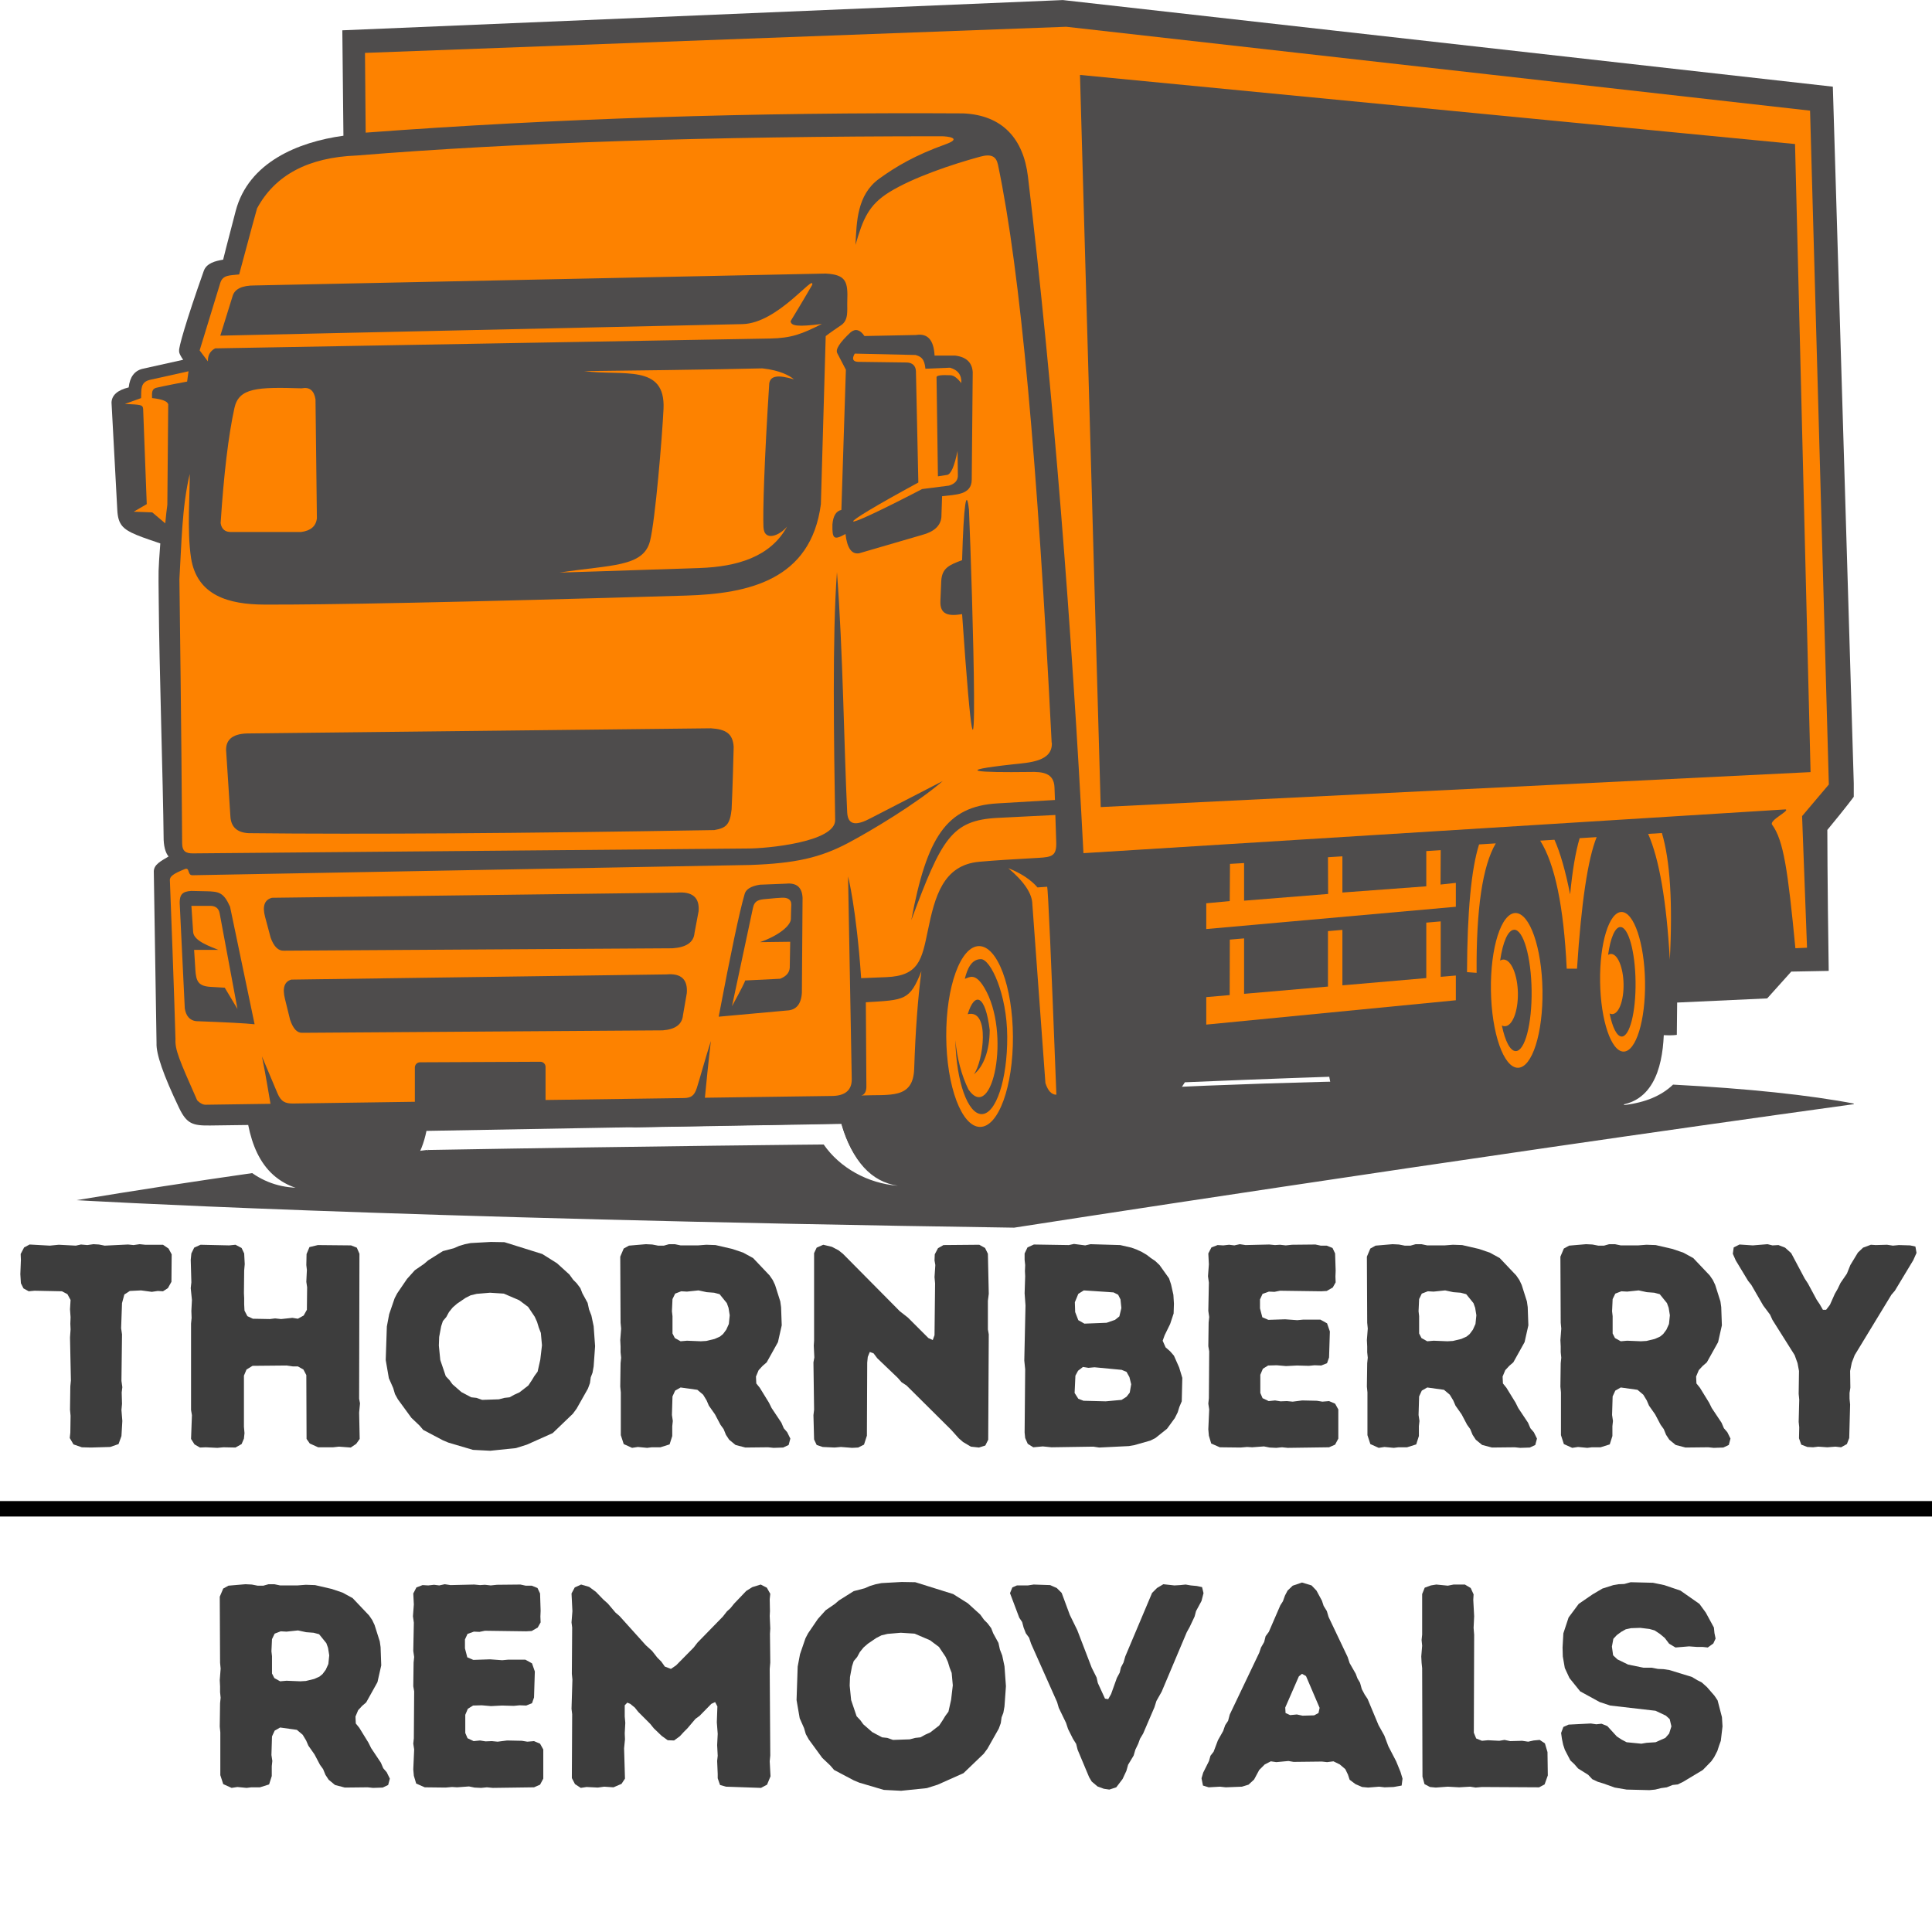 <svg xmlns="http://www.w3.org/2000/svg" xmlns:xlink="http://www.w3.org/1999/xlink" width="500" zoomAndPan="magnify" viewBox="0 0 375 375" height="500" preserveAspectRatio="xMidYMid meet" version="1.0"><defs><g/><clipPath id="117a12dc06"><path d="M 194.148 115 L 286.398 115 L 286.398 148 L 194.148 148 Z M 194.148 115 " clip-rule="nonzero"/></clipPath><clipPath id="ee56a39ab7"><path d="M 14.816 209 L 359.816 209 L 359.816 238.5 L 14.816 238.5 Z M 14.816 209 " clip-rule="nonzero"/></clipPath><clipPath id="749113d1dc"><path d="M 21 0 L 359.816 0 L 359.816 232 L 21 232 Z M 21 0 " clip-rule="nonzero"/></clipPath></defs><rect x="-37.5" width="450" fill="#ffffff" y="-37.5" height="450" fill-opacity="1"/><rect x="-37.5" width="450" fill="#ffffff" y="-37.5" height="450" fill-opacity="1"/><g fill="#3d3d3d" fill-opacity="1"><g transform="translate(2.995, 280.856)"><g><path d="M 14.625 0.109 L 12.891 0.062 L 11.266 -0.5 L 10.547 -1.734 L 10.656 -2.797 L 10.703 -6.062 L 10.594 -7.234 L 10.656 -11.766 L 10.766 -12.891 L 10.594 -21.25 L 10.703 -22.812 L 10.656 -23.938 L 10.703 -25.172 L 10.594 -26.734 L 10.703 -28.531 L 10.094 -29.656 L 9.031 -30.219 L 3.703 -30.328 L 2.578 -30.219 L 1.562 -30.781 L 1.062 -31.781 L 0.953 -33.531 L 1.062 -36.328 L 1.016 -37.453 L 1.688 -38.734 L 2.75 -39.297 L 6.672 -39.078 L 8.406 -39.25 L 11.719 -39.078 L 12.719 -39.297 L 13.953 -39.188 L 15.141 -39.359 L 16.203 -39.297 L 17.328 -39.078 L 21.859 -39.297 L 22.922 -39.188 L 24.109 -39.359 L 25.172 -39.25 L 28.641 -39.25 L 29.719 -38.516 L 30.328 -37.391 L 30.281 -32.062 L 29.594 -30.828 L 28.641 -30.219 L 27.641 -30.281 L 26.469 -30.109 L 24.391 -30.391 L 22.203 -30.281 L 21.141 -29.594 L 20.688 -27.922 L 20.516 -23.047 L 20.688 -21.859 L 20.578 -12.844 L 20.75 -11.609 L 20.625 -10.594 L 20.688 -8.359 L 20.578 -7.172 L 20.75 -5.047 L 20.578 -2.125 L 20.016 -0.562 L 18.391 0 Z M 14.625 0.109 "/></g></g></g><g fill="#3d3d3d" fill-opacity="1"><g transform="translate(32.988, 280.856)"><g><path d="M 4.094 -1.562 L 4.266 -6.172 L 4.094 -7.172 L 4.094 -23.938 L 4.203 -25.062 L 4.156 -26.406 L 4.266 -28.531 L 4.031 -30.828 L 4.156 -31.953 L 4.031 -36.328 L 4.156 -37.562 L 4.703 -38.688 L 5.938 -39.25 L 11.5 -39.125 L 12.719 -39.25 L 13.906 -38.625 L 14.406 -37.562 L 14.516 -35.484 L 14.406 -34.25 L 14.359 -29.875 L 14.406 -28.875 L 14.406 -27.688 L 14.469 -26.469 L 15.031 -25.391 L 16.094 -24.891 L 19.391 -24.828 L 20.406 -24.953 L 21.578 -24.828 L 23.766 -25.062 L 24.828 -24.891 L 25.953 -25.516 L 26.578 -26.625 L 26.625 -31 L 26.469 -32.062 L 26.578 -34.359 L 26.469 -35.312 L 26.516 -37.453 L 27.078 -38.797 L 28.703 -39.188 L 35.156 -39.125 L 36.266 -38.688 L 36.781 -37.5 L 36.719 -9.359 L 36.891 -8.469 L 36.719 -6.672 L 36.828 -1.562 L 36.156 -0.609 L 35.094 0.109 L 32.797 -0.062 L 31.672 0.062 L 28.766 0.062 L 27.141 -0.672 L 26.516 -1.562 L 26.469 -13.953 L 25.906 -15.031 L 24.828 -15.641 L 23.828 -15.641 L 22.656 -15.812 L 16.031 -15.75 L 14.859 -15.031 L 14.359 -13.844 L 14.359 -3.922 L 14.469 -2.688 L 14.359 -1.625 L 13.906 -0.562 L 12.719 0.109 L 10.375 0.062 L 9.188 0.172 L 6.953 0.062 L 5.828 0.109 L 4.766 -0.5 Z M 4.094 -1.562 "/></g></g></g><g fill="#3d3d3d" fill-opacity="1"><g transform="translate(72.68, 280.856)"><g><path d="M 22.484 0.734 L 19.125 0.562 L 14.359 -0.844 L 13.281 -1.297 L 9.469 -3.312 L 8.75 -4.156 L 7.172 -5.656 L 4.547 -9.25 L 3.984 -10.266 L 3.641 -11.438 L 2.797 -13.344 L 2.188 -16.875 L 2.406 -23.375 L 2.859 -25.781 L 3.922 -28.875 L 4.422 -29.828 L 6.328 -32.625 L 7.844 -34.312 L 9.641 -35.547 L 10.422 -36.219 L 13.281 -38.016 L 15.422 -38.578 L 16.422 -39.016 L 17.547 -39.359 L 18.672 -39.578 L 22.594 -39.797 L 25.234 -39.75 L 32.578 -37.453 L 35.438 -35.656 L 37.844 -33.469 L 38.578 -32.453 L 39.25 -31.781 L 39.969 -30.828 L 40.359 -29.828 L 41.375 -27.969 L 41.656 -26.688 L 42.109 -25.516 L 42.547 -23.438 L 42.828 -19.562 L 42.547 -15.641 L 42.328 -14.406 L 41.984 -13.516 L 41.828 -12.391 L 41.438 -11.328 L 39.25 -7.453 L 38.516 -6.453 L 34.594 -2.688 L 29.594 -0.453 L 27.469 0.219 Z M 20.906 -9.141 L 24.156 -9.25 L 25.234 -9.531 L 26.234 -9.641 L 27.141 -10.141 L 28.141 -10.594 L 29.875 -11.938 L 30.547 -12.953 L 31.062 -13.797 L 31.672 -14.625 L 32.188 -16.938 L 32.516 -19.734 L 32.297 -22.141 L 31.906 -23.156 L 31.562 -24.281 L 31.109 -25.281 L 29.828 -27.188 L 28.094 -28.484 L 25.109 -29.766 L 22.422 -29.938 L 19.844 -29.719 L 18.672 -29.438 L 17.656 -28.922 L 16.031 -27.812 L 15.188 -27.078 L 14.469 -26.188 L 13.953 -25.234 L 13.281 -24.438 L 12.953 -23.438 L 12.562 -21.359 L 12.5 -19.672 L 12.781 -16.875 L 13.844 -13.734 L 14.578 -12.953 L 15.141 -12.172 L 16.875 -10.656 L 18.781 -9.641 L 19.797 -9.531 Z M 20.906 -9.141 "/></g></g></g><g fill="#3d3d3d" fill-opacity="1"><g transform="translate(116.296, 280.856)"><g><path d="M 4.203 -2.297 L 4.203 -10.594 L 4.094 -11.719 L 4.156 -16.266 L 4.266 -17.328 L 4.156 -18.391 L 4.156 -19.516 L 4.094 -20.75 L 4.266 -22.984 L 4.156 -24.109 L 4.094 -36.938 L 4.766 -38.516 L 5.781 -39.078 L 9.078 -39.359 L 10.312 -39.297 L 11.438 -39.078 L 12.562 -39.078 L 13.562 -39.359 L 14.688 -39.359 L 15.812 -39.125 L 19.172 -39.125 L 20.797 -39.25 L 22.594 -39.188 L 25.781 -38.453 L 27.922 -37.734 L 29.875 -36.672 L 33.078 -33.297 L 33.688 -32.406 L 34.141 -31.453 L 35.156 -28.25 L 35.312 -27.141 L 35.438 -23.609 L 34.703 -20.344 L 32.516 -16.422 L 31.734 -15.75 L 30.953 -14.906 L 30.438 -13.672 L 30.5 -12.328 L 31.172 -11.5 L 32.969 -8.578 L 33.469 -7.562 L 35.375 -4.703 L 35.828 -3.641 L 36.5 -2.859 L 37.109 -1.625 L 36.781 -0.391 L 35.719 0.109 L 33.859 0.172 L 32.797 0.062 L 28.375 0.109 L 26.469 -0.391 L 25.234 -1.406 L 24.609 -2.359 L 24.156 -3.469 L 23.547 -4.312 L 22.484 -6.328 L 21.297 -8.016 L 20.859 -9.031 L 20.188 -10.141 L 19.062 -11.094 L 15.812 -11.547 L 14.75 -10.938 L 14.234 -9.812 L 14.125 -6.219 L 14.297 -5.047 L 14.188 -4.031 L 14.188 -2.125 L 13.672 -0.5 L 11.891 0.062 L 10.203 0.062 L 9.312 0.172 L 7.516 0 L 6.391 0.172 L 4.766 -0.562 Z M 15.812 -20.516 L 17.047 -20.625 L 19.734 -20.516 L 20.797 -20.578 L 22.422 -20.969 L 23.438 -21.422 L 24.047 -21.922 L 24.672 -22.766 L 25.172 -23.875 L 25.344 -25.562 L 25.109 -27.016 L 24.781 -27.922 L 23.375 -29.656 L 22.312 -29.938 L 20.859 -30.047 L 19.281 -30.391 L 17.047 -30.156 L 15.922 -30.219 L 14.75 -29.766 L 14.234 -28.703 L 14.125 -26.344 L 14.234 -25.391 L 14.234 -22.031 L 14.688 -21.141 Z M 15.812 -20.516 "/></g></g></g><g fill="#3d3d3d" fill-opacity="1"><g transform="translate(153.858, 280.856)"><g><path d="M 33.078 -0.953 L 32.234 -1.688 L 30.781 -3.312 L 22.094 -11.938 L 21.141 -12.562 L 20.406 -13.406 L 16.422 -17.219 L 15.703 -18.172 L 14.969 -18.438 L 14.578 -17.484 L 14.469 -16.375 L 14.406 -2.188 L 13.844 -0.453 L 12.719 0.109 L 11.547 0.172 L 9.359 0 L 8.125 0.109 L 5.828 0 L 4.656 -0.391 L 4.156 -1.453 L 4.031 -6.172 L 4.156 -7.234 L 4.031 -16.422 L 4.203 -17.375 L 4.094 -19.672 L 4.156 -20.625 L 4.156 -37.625 L 4.656 -38.688 L 5.938 -39.25 L 7.625 -38.844 L 8.906 -38.172 L 9.75 -37.5 L 20.797 -26.344 L 22.375 -25.109 L 26.344 -21.141 L 27.188 -20.75 L 27.531 -21.703 L 27.641 -31.734 L 27.531 -32.969 L 27.688 -35.312 L 27.531 -36.219 L 27.578 -37.391 L 28.203 -38.578 L 29.266 -39.188 L 36.219 -39.25 L 37.344 -38.625 L 37.891 -37.5 L 38.062 -29.719 L 37.891 -28.375 L 37.891 -22.812 L 38.062 -21.859 L 37.953 -1.406 L 37.391 -0.281 L 36.156 0.109 L 34.594 -0.062 Z M 33.078 -0.953 "/></g></g></g><g fill="#3d3d3d" fill-opacity="1"><g transform="translate(194.783, 280.856)"><g><path d="M 4.203 -1.734 L 4.094 -2.797 L 4.203 -15.078 L 4.031 -16.766 L 4.266 -27.469 L 4.094 -29.828 L 4.203 -33.141 L 4.156 -34.141 L 4.203 -35.312 L 4.094 -36.328 L 4.094 -37.562 L 4.656 -38.734 L 5.891 -39.297 L 12.672 -39.188 L 13.672 -39.406 L 15.859 -39.125 L 16.875 -39.359 L 22.656 -39.188 L 24.828 -38.688 L 25.781 -38.344 L 26.859 -37.844 L 27.812 -37.281 L 28.594 -36.672 L 29.438 -36.109 L 30.281 -35.312 L 32.125 -32.734 L 32.516 -31.562 L 32.969 -29.547 L 33.078 -27.812 L 33.016 -25.906 L 32.344 -23.875 L 31.281 -21.703 L 30.891 -20.625 L 31.453 -19.344 L 32.344 -18.562 L 33.078 -17.719 L 34.094 -15.422 L 34.703 -13.406 L 34.594 -8.859 L 34.141 -7.797 L 33.812 -6.734 L 33.25 -5.609 L 31.734 -3.531 L 29.484 -1.734 L 28.484 -1.234 L 25.344 -0.344 L 24.328 -0.172 L 18.562 0.109 L 17.438 -0.062 L 9.312 0.062 L 7.625 -0.109 L 5.781 0.062 L 4.703 -0.609 Z M 15.703 -23.938 L 20.016 -24.109 L 21.641 -24.672 L 22.484 -25.344 L 22.875 -26.969 L 22.703 -28.641 L 22.25 -29.547 L 21.359 -30 L 15.578 -30.391 L 14.516 -29.719 L 13.844 -28.094 L 13.906 -26.188 L 14.516 -24.609 Z M 15.531 -8.969 L 19.844 -8.859 L 22.922 -9.141 L 23.875 -9.75 L 24.5 -10.547 L 24.781 -12.172 L 24.438 -13.562 L 23.875 -14.578 L 22.922 -14.969 L 17.656 -15.469 L 16.484 -15.359 L 15.422 -15.531 L 14.469 -14.797 L 13.953 -13.844 L 13.797 -10.484 L 14.516 -9.359 Z M 15.531 -8.969 "/></g></g></g><g fill="#3d3d3d" fill-opacity="1"><g transform="translate(230.439, 280.856)"><g><path d="M 19.516 0.172 L 18.391 0.062 L 17.266 0.172 L 15.984 0.109 L 14.906 -0.109 L 12.609 0.062 L 11.609 0 L 10.375 0.109 L 6.328 0.062 L 4.656 -0.672 L 4.203 -2.188 L 4.094 -3.422 L 4.266 -7.281 L 4.094 -8.406 L 4.203 -9.469 L 4.266 -18.562 L 4.094 -19.562 L 4.156 -24.156 L 4.266 -25.234 L 4.094 -26.406 L 4.203 -31.906 L 4.031 -33.141 L 4.203 -35.438 L 4.094 -37.562 L 4.703 -38.734 L 5.891 -39.188 L 7 -39.125 L 8.125 -39.25 L 9.141 -39.125 L 10.203 -39.359 L 11.328 -39.188 L 15.922 -39.297 L 17.047 -39.188 L 18 -39.25 L 19.125 -39.125 L 20.344 -39.25 L 24.891 -39.297 L 25.906 -39.078 L 27.078 -39.078 L 28.203 -38.625 L 28.703 -37.562 L 28.812 -34.203 L 28.766 -33.078 L 28.812 -31.953 L 28.25 -30.953 L 27.078 -30.281 L 26.016 -30.219 L 18 -30.328 L 16.938 -30.109 L 15.859 -30.156 L 14.625 -29.719 L 14.125 -28.641 L 14.125 -26.906 L 14.578 -25.172 L 15.75 -24.672 L 19 -24.781 L 21.359 -24.609 L 22.531 -24.719 L 25.844 -24.719 L 27.141 -24 L 27.688 -22.422 L 27.531 -17.375 L 27.141 -16.266 L 26.016 -15.812 L 24.719 -15.859 L 23.609 -15.75 L 21.297 -15.812 L 19.172 -15.703 L 17.375 -15.859 L 15.703 -15.812 L 14.688 -15.188 L 14.188 -14.016 L 14.188 -10.484 L 14.625 -9.469 L 15.812 -8.906 L 17.047 -9.031 L 18.109 -8.859 L 19.344 -8.906 L 20.469 -8.797 L 22.312 -9.031 L 25.172 -8.969 L 26.234 -8.797 L 27.531 -8.906 L 28.703 -8.406 L 29.328 -7.281 L 29.328 -1.625 L 28.703 -0.453 L 27.531 0.062 Z M 19.516 0.172 "/></g></g></g><g fill="#3d3d3d" fill-opacity="1"><g transform="translate(261.217, 280.856)"><g><path d="M 4.203 -2.297 L 4.203 -10.594 L 4.094 -11.719 L 4.156 -16.266 L 4.266 -17.328 L 4.156 -18.391 L 4.156 -19.516 L 4.094 -20.75 L 4.266 -22.984 L 4.156 -24.109 L 4.094 -36.938 L 4.766 -38.516 L 5.781 -39.078 L 9.078 -39.359 L 10.312 -39.297 L 11.438 -39.078 L 12.562 -39.078 L 13.562 -39.359 L 14.688 -39.359 L 15.812 -39.125 L 19.172 -39.125 L 20.797 -39.25 L 22.594 -39.188 L 25.781 -38.453 L 27.922 -37.734 L 29.875 -36.672 L 33.078 -33.297 L 33.688 -32.406 L 34.141 -31.453 L 35.156 -28.25 L 35.312 -27.141 L 35.438 -23.609 L 34.703 -20.344 L 32.516 -16.422 L 31.734 -15.75 L 30.953 -14.906 L 30.438 -13.672 L 30.5 -12.328 L 31.172 -11.5 L 32.969 -8.578 L 33.469 -7.562 L 35.375 -4.703 L 35.828 -3.641 L 36.5 -2.859 L 37.109 -1.625 L 36.781 -0.391 L 35.719 0.109 L 33.859 0.172 L 32.797 0.062 L 28.375 0.109 L 26.469 -0.391 L 25.234 -1.406 L 24.609 -2.359 L 24.156 -3.469 L 23.547 -4.312 L 22.484 -6.328 L 21.297 -8.016 L 20.859 -9.031 L 20.188 -10.141 L 19.062 -11.094 L 15.812 -11.547 L 14.75 -10.938 L 14.234 -9.812 L 14.125 -6.219 L 14.297 -5.047 L 14.188 -4.031 L 14.188 -2.125 L 13.672 -0.5 L 11.891 0.062 L 10.203 0.062 L 9.312 0.172 L 7.516 0 L 6.391 0.172 L 4.766 -0.562 Z M 15.812 -20.516 L 17.047 -20.625 L 19.734 -20.516 L 20.797 -20.578 L 22.422 -20.969 L 23.438 -21.422 L 24.047 -21.922 L 24.672 -22.766 L 25.172 -23.875 L 25.344 -25.562 L 25.109 -27.016 L 24.781 -27.922 L 23.375 -29.656 L 22.312 -29.938 L 20.859 -30.047 L 19.281 -30.391 L 17.047 -30.156 L 15.922 -30.219 L 14.75 -29.766 L 14.234 -28.703 L 14.125 -26.344 L 14.234 -25.391 L 14.234 -22.031 L 14.688 -21.141 Z M 15.812 -20.516 "/></g></g></g><g fill="#3d3d3d" fill-opacity="1"><g transform="translate(298.778, 280.856)"><g><path d="M 4.203 -2.297 L 4.203 -10.594 L 4.094 -11.719 L 4.156 -16.266 L 4.266 -17.328 L 4.156 -18.391 L 4.156 -19.516 L 4.094 -20.75 L 4.266 -22.984 L 4.156 -24.109 L 4.094 -36.938 L 4.766 -38.516 L 5.781 -39.078 L 9.078 -39.359 L 10.312 -39.297 L 11.438 -39.078 L 12.562 -39.078 L 13.562 -39.359 L 14.688 -39.359 L 15.812 -39.125 L 19.172 -39.125 L 20.797 -39.25 L 22.594 -39.188 L 25.781 -38.453 L 27.922 -37.734 L 29.875 -36.672 L 33.078 -33.297 L 33.688 -32.406 L 34.141 -31.453 L 35.156 -28.25 L 35.312 -27.141 L 35.438 -23.609 L 34.703 -20.344 L 32.516 -16.422 L 31.734 -15.75 L 30.953 -14.906 L 30.438 -13.672 L 30.5 -12.328 L 31.172 -11.5 L 32.969 -8.578 L 33.469 -7.562 L 35.375 -4.703 L 35.828 -3.641 L 36.5 -2.859 L 37.109 -1.625 L 36.781 -0.391 L 35.719 0.109 L 33.859 0.172 L 32.797 0.062 L 28.375 0.109 L 26.469 -0.391 L 25.234 -1.406 L 24.609 -2.359 L 24.156 -3.469 L 23.547 -4.312 L 22.484 -6.328 L 21.297 -8.016 L 20.859 -9.031 L 20.188 -10.141 L 19.062 -11.094 L 15.812 -11.547 L 14.75 -10.938 L 14.234 -9.812 L 14.125 -6.219 L 14.297 -5.047 L 14.188 -4.031 L 14.188 -2.125 L 13.672 -0.5 L 11.891 0.062 L 10.203 0.062 L 9.312 0.172 L 7.516 0 L 6.391 0.172 L 4.766 -0.562 Z M 15.812 -20.516 L 17.047 -20.625 L 19.734 -20.516 L 20.797 -20.578 L 22.422 -20.969 L 23.438 -21.422 L 24.047 -21.922 L 24.672 -22.766 L 25.172 -23.875 L 25.344 -25.562 L 25.109 -27.016 L 24.781 -27.922 L 23.375 -29.656 L 22.312 -29.938 L 20.859 -30.047 L 19.281 -30.391 L 17.047 -30.156 L 15.922 -30.219 L 14.75 -29.766 L 14.234 -28.703 L 14.125 -26.344 L 14.234 -25.391 L 14.234 -22.031 L 14.688 -21.141 Z M 15.812 -20.516 "/></g></g></g><g fill="#3d3d3d" fill-opacity="1"><g transform="translate(336.34, 280.856)"><g><path d="M 12.844 -1.688 L 12.891 -3.812 L 12.781 -4.875 L 12.891 -9.188 L 12.781 -10.312 L 12.844 -14.75 L 12.562 -16.266 L 12 -17.828 L 7.688 -24.672 L 7.234 -25.672 L 5.891 -27.469 L 3.594 -31.453 L 2.969 -32.234 L 0.562 -36.219 L 0 -37.5 L 0.172 -38.734 L 1.297 -39.297 L 3.875 -39.125 L 6.734 -39.359 L 7.688 -39.125 L 8.859 -39.188 L 10.141 -38.688 L 11.328 -37.625 L 13.953 -32.688 L 14.578 -31.734 L 16.266 -28.594 L 16.875 -27.688 L 17.484 -26.625 L 18.109 -26.625 L 18.844 -27.578 L 19.797 -29.719 L 20.344 -30.672 L 20.906 -31.844 L 22.141 -33.641 L 22.812 -35.312 L 24.281 -37.734 L 25.281 -38.688 L 26.797 -39.25 L 27.75 -39.188 L 29.938 -39.25 L 31.062 -39.078 L 32.234 -39.188 L 34.422 -39.125 L 35.438 -38.906 L 35.656 -37.672 L 35.031 -36.266 L 31.453 -30.328 L 30.781 -29.547 L 23.656 -17.828 L 23.094 -16.375 L 22.766 -14.75 L 22.812 -11.5 L 22.656 -10.484 L 22.656 -9.359 L 22.766 -8.234 L 22.594 -1.734 L 22.141 -0.562 L 21.016 0.062 L 19.906 -0.062 L 18.328 0.062 L 16.594 -0.062 L 15.578 0.062 L 14.469 0 L 13.281 -0.453 Z M 12.844 -1.688 "/></g></g></g><g fill="#3d3d3d" fill-opacity="1"><g transform="translate(38.561, 346.856)"><g><path d="M 4.203 -2.297 L 4.203 -10.594 L 4.094 -11.719 L 4.156 -16.266 L 4.266 -17.328 L 4.156 -18.391 L 4.156 -19.516 L 4.094 -20.75 L 4.266 -22.984 L 4.156 -24.109 L 4.094 -36.938 L 4.766 -38.516 L 5.781 -39.078 L 9.078 -39.359 L 10.312 -39.297 L 11.438 -39.078 L 12.562 -39.078 L 13.562 -39.359 L 14.688 -39.359 L 15.812 -39.125 L 19.172 -39.125 L 20.797 -39.25 L 22.594 -39.188 L 25.781 -38.453 L 27.922 -37.734 L 29.875 -36.672 L 33.078 -33.297 L 33.688 -32.406 L 34.141 -31.453 L 35.156 -28.25 L 35.312 -27.141 L 35.438 -23.609 L 34.703 -20.344 L 32.516 -16.422 L 31.734 -15.75 L 30.953 -14.906 L 30.438 -13.672 L 30.5 -12.328 L 31.172 -11.5 L 32.969 -8.578 L 33.469 -7.562 L 35.375 -4.703 L 35.828 -3.641 L 36.5 -2.859 L 37.109 -1.625 L 36.781 -0.391 L 35.719 0.109 L 33.859 0.172 L 32.797 0.062 L 28.375 0.109 L 26.469 -0.391 L 25.234 -1.406 L 24.609 -2.359 L 24.156 -3.469 L 23.547 -4.312 L 22.484 -6.328 L 21.297 -8.016 L 20.859 -9.031 L 20.188 -10.141 L 19.062 -11.094 L 15.812 -11.547 L 14.75 -10.938 L 14.234 -9.812 L 14.125 -6.219 L 14.297 -5.047 L 14.188 -4.031 L 14.188 -2.125 L 13.672 -0.5 L 11.891 0.062 L 10.203 0.062 L 9.312 0.172 L 7.516 0 L 6.391 0.172 L 4.766 -0.562 Z M 15.812 -20.516 L 17.047 -20.625 L 19.734 -20.516 L 20.797 -20.578 L 22.422 -20.969 L 23.438 -21.422 L 24.047 -21.922 L 24.672 -22.766 L 25.172 -23.875 L 25.344 -25.562 L 25.109 -27.016 L 24.781 -27.922 L 23.375 -29.656 L 22.312 -29.938 L 20.859 -30.047 L 19.281 -30.391 L 17.047 -30.156 L 15.922 -30.219 L 14.75 -29.766 L 14.234 -28.703 L 14.125 -26.344 L 14.234 -25.391 L 14.234 -22.031 L 14.688 -21.141 Z M 15.812 -20.516 "/></g></g></g><g fill="#3d3d3d" fill-opacity="1"><g transform="translate(76.123, 346.856)"><g><path d="M 19.516 0.172 L 18.391 0.062 L 17.266 0.172 L 15.984 0.109 L 14.906 -0.109 L 12.609 0.062 L 11.609 0 L 10.375 0.109 L 6.328 0.062 L 4.656 -0.672 L 4.203 -2.188 L 4.094 -3.422 L 4.266 -7.281 L 4.094 -8.406 L 4.203 -9.469 L 4.266 -18.562 L 4.094 -19.562 L 4.156 -24.156 L 4.266 -25.234 L 4.094 -26.406 L 4.203 -31.906 L 4.031 -33.141 L 4.203 -35.438 L 4.094 -37.562 L 4.703 -38.734 L 5.891 -39.188 L 7 -39.125 L 8.125 -39.25 L 9.141 -39.125 L 10.203 -39.359 L 11.328 -39.188 L 15.922 -39.297 L 17.047 -39.188 L 18 -39.25 L 19.125 -39.125 L 20.344 -39.25 L 24.891 -39.297 L 25.906 -39.078 L 27.078 -39.078 L 28.203 -38.625 L 28.703 -37.562 L 28.812 -34.203 L 28.766 -33.078 L 28.812 -31.953 L 28.25 -30.953 L 27.078 -30.281 L 26.016 -30.219 L 18 -30.328 L 16.938 -30.109 L 15.859 -30.156 L 14.625 -29.719 L 14.125 -28.641 L 14.125 -26.906 L 14.578 -25.172 L 15.75 -24.672 L 19 -24.781 L 21.359 -24.609 L 22.531 -24.719 L 25.844 -24.719 L 27.141 -24 L 27.688 -22.422 L 27.531 -17.375 L 27.141 -16.266 L 26.016 -15.812 L 24.719 -15.859 L 23.609 -15.75 L 21.297 -15.812 L 19.172 -15.703 L 17.375 -15.859 L 15.703 -15.812 L 14.688 -15.188 L 14.188 -14.016 L 14.188 -10.484 L 14.625 -9.469 L 15.812 -8.906 L 17.047 -9.031 L 18.109 -8.859 L 19.344 -8.906 L 20.469 -8.797 L 22.312 -9.031 L 25.172 -8.969 L 26.234 -8.797 L 27.531 -8.906 L 28.703 -8.406 L 29.328 -7.281 L 29.328 -1.625 L 28.703 -0.453 L 27.531 0.062 Z M 19.516 0.172 "/></g></g></g><g fill="#3d3d3d" fill-opacity="1"><g transform="translate(106.901, 346.856)"><g><path d="M 5.828 0.172 L 4.703 -0.562 L 4.094 -1.734 L 4.156 -14.125 L 4.031 -15.188 L 4.203 -20.859 L 4.094 -21.969 L 4.156 -30.953 L 4.031 -31.953 L 4.203 -34.141 L 4.031 -37.562 L 4.656 -38.734 L 5.891 -39.297 L 7.453 -38.844 L 8.75 -37.891 L 10.203 -36.391 L 11.094 -35.594 L 12.562 -33.859 L 13.344 -33.188 L 18.438 -27.531 L 19.672 -26.406 L 20.688 -25.109 L 21.469 -24.328 L 22.141 -23.375 L 23.328 -22.922 L 24.328 -23.609 L 27.75 -27.078 L 28.484 -28.031 L 33.406 -33.078 L 34.203 -34.094 L 34.875 -34.703 L 35.594 -35.594 L 37.953 -38.062 L 39.125 -38.797 L 40.75 -39.297 L 41.938 -38.688 L 42.609 -37.5 L 42.5 -36.438 L 42.547 -34.141 L 42.5 -33.188 L 42.609 -30.781 L 42.547 -29.719 L 42.609 -24.156 L 42.5 -22.922 L 42.609 -6.109 L 42.5 -4.984 L 42.656 -2.078 L 41.984 -0.453 L 40.812 0.172 L 34.031 -0.062 L 32.859 -0.391 L 32.406 -1.688 L 32.406 -2.516 L 32.297 -5.047 L 32.406 -6.062 L 32.297 -8.125 L 32.406 -10.312 L 32.234 -12.562 L 32.344 -15.641 L 31.906 -16.484 L 31.172 -16.141 L 28.875 -13.797 L 28.094 -13.234 L 26.516 -11.375 L 25.844 -10.703 L 25.062 -9.859 L 23.938 -9.031 L 22.703 -9.078 L 21.531 -9.922 L 20.016 -11.375 L 19.281 -12.281 L 16.984 -14.578 L 16.312 -15.422 L 15.422 -16.141 L 14.859 -16.375 L 14.359 -15.859 L 14.359 -13.672 L 14.469 -12.453 L 14.359 -10.422 L 14.406 -9.25 L 14.234 -7.516 L 14.406 -1.625 L 13.734 -0.609 L 12.172 0.062 L 10.375 -0.062 L 9.141 0.109 L 6.953 0 Z M 5.828 0.172 "/></g></g></g><g fill="#3d3d3d" fill-opacity="1"><g transform="translate(152.423, 346.856)"><g><path d="M 22.484 0.734 L 19.125 0.562 L 14.359 -0.844 L 13.281 -1.297 L 9.469 -3.312 L 8.75 -4.156 L 7.172 -5.656 L 4.547 -9.25 L 3.984 -10.266 L 3.641 -11.438 L 2.797 -13.344 L 2.188 -16.875 L 2.406 -23.375 L 2.859 -25.781 L 3.922 -28.875 L 4.422 -29.828 L 6.328 -32.625 L 7.844 -34.312 L 9.641 -35.547 L 10.422 -36.219 L 13.281 -38.016 L 15.422 -38.578 L 16.422 -39.016 L 17.547 -39.359 L 18.672 -39.578 L 22.594 -39.797 L 25.234 -39.75 L 32.578 -37.453 L 35.438 -35.656 L 37.844 -33.469 L 38.578 -32.453 L 39.25 -31.781 L 39.969 -30.828 L 40.359 -29.828 L 41.375 -27.969 L 41.656 -26.688 L 42.109 -25.516 L 42.547 -23.438 L 42.828 -19.562 L 42.547 -15.641 L 42.328 -14.406 L 41.984 -13.516 L 41.828 -12.391 L 41.438 -11.328 L 39.25 -7.453 L 38.516 -6.453 L 34.594 -2.688 L 29.594 -0.453 L 27.469 0.219 Z M 20.906 -9.141 L 24.156 -9.25 L 25.234 -9.531 L 26.234 -9.641 L 27.141 -10.141 L 28.141 -10.594 L 29.875 -11.938 L 30.547 -12.953 L 31.062 -13.797 L 31.672 -14.625 L 32.188 -16.938 L 32.516 -19.734 L 32.297 -22.141 L 31.906 -23.156 L 31.562 -24.281 L 31.109 -25.281 L 29.828 -27.188 L 28.094 -28.484 L 25.109 -29.766 L 22.422 -29.938 L 19.844 -29.719 L 18.672 -29.438 L 17.656 -28.922 L 16.031 -27.812 L 15.188 -27.078 L 14.469 -26.188 L 13.953 -25.234 L 13.281 -24.438 L 12.953 -23.438 L 12.562 -21.359 L 12.5 -19.672 L 12.781 -16.875 L 13.844 -13.734 L 14.578 -12.953 L 15.141 -12.172 L 16.875 -10.656 L 18.781 -9.641 L 19.797 -9.531 Z M 20.906 -9.141 "/></g></g></g><g fill="#3d3d3d" fill-opacity="1"><g transform="translate(196.04, 346.856)"><g><path d="M 19.281 0.5 L 18.219 0.344 L 16.984 -0.109 L 15.859 -1.062 L 15.359 -1.906 L 13.125 -7.234 L 12.844 -8.359 L 12.219 -9.359 L 11.266 -11.266 L 10.875 -12.453 L 9.469 -15.359 L 9.141 -16.484 L 4.094 -27.812 L 3.703 -28.984 L 3.078 -29.828 L 2.641 -30.953 L 2.359 -32.016 L 1.797 -32.859 L 0 -37.625 L 0.453 -38.734 L 1.344 -39.125 L 3.469 -39.125 L 4.594 -39.297 L 7.797 -39.188 L 9.078 -38.625 L 10.031 -37.672 L 11.609 -33.406 L 13.062 -30.438 L 15.859 -23.156 L 16.812 -21.25 L 17.047 -20.188 L 18.438 -17.156 L 19.062 -17.047 L 19.625 -18.047 L 20.75 -21.188 L 21.297 -22.203 L 21.531 -23.203 L 22.031 -24.156 L 22.375 -25.344 L 27.578 -37.672 L 28.531 -38.625 L 29.766 -39.359 L 31.906 -39.125 L 33.016 -39.188 L 34.094 -39.297 L 35.094 -39.125 L 36.266 -39.016 L 37.281 -38.797 L 37.562 -37.625 L 37.172 -36.109 L 36.109 -34.141 L 35.828 -33.078 L 34.875 -31.062 L 34.312 -30.047 L 29.438 -18.5 L 28.422 -16.703 L 28.031 -15.469 L 25.844 -10.375 L 25.234 -9.359 L 24.891 -8.406 L 24.328 -7.234 L 24 -6.109 L 22.922 -4.312 L 22.594 -3.141 L 21.859 -1.562 L 20.625 0.062 Z M 19.281 0.5 "/></g></g></g><g fill="#3d3d3d" fill-opacity="1"><g transform="translate(232.48, 346.856)"><g><path d="M 33.078 0.109 L 31.906 0 L 30.609 -0.562 L 29.484 -1.406 L 29.156 -2.406 L 28.641 -3.469 L 27.578 -4.375 L 26.344 -4.984 L 25.109 -4.828 L 24.109 -4.938 L 18.609 -4.875 L 17.609 -5.047 L 15.25 -4.828 L 14.188 -4.984 L 13 -4.375 L 11.938 -3.312 L 10.938 -1.453 L 9.859 -0.453 L 8.578 -0.062 L 5.438 0.062 L 4.312 -0.062 L 2.125 0.062 L 1.016 -0.281 L 0.734 -1.688 L 1.062 -2.797 L 2.188 -5.047 L 2.469 -6.062 L 3.078 -6.844 L 3.922 -9.078 L 4.938 -10.875 L 5.328 -12 L 5.891 -12.844 L 6.219 -14.078 L 11.938 -26.062 L 12.281 -27.078 L 12.891 -28.141 L 13.172 -29.266 L 13.797 -30.109 L 16.031 -35.266 L 16.531 -36.047 L 16.938 -37.172 L 17.438 -38.125 L 18.438 -39.078 L 20.234 -39.688 L 22.094 -39.125 L 23.047 -38.125 L 24.109 -36.156 L 24.438 -35.156 L 25.062 -34.141 L 25.391 -33.016 L 29.094 -25.234 L 29.484 -24.047 L 30.672 -21.969 L 31 -21.078 L 31.5 -20.234 L 31.844 -19 L 32.406 -17.938 L 32.969 -17.094 L 35.094 -12 L 36.219 -9.984 L 37 -7.906 L 38.516 -4.984 L 39.359 -2.922 L 39.75 -1.625 L 39.578 -0.281 L 38.016 0 L 36.266 0.062 L 35.203 -0.062 Z M 20.344 -13.844 L 22.594 -13.906 L 23.438 -14.359 L 23.656 -15.359 L 21.016 -21.531 L 20.234 -21.969 L 19.625 -21.469 L 16.984 -15.422 L 17.047 -14.359 L 17.938 -13.953 L 19.234 -14.078 Z M 20.344 -13.844 "/></g></g></g><g fill="#3d3d3d" fill-opacity="1"><g transform="translate(271.836, 346.856)"><g><path d="M 4.266 -2.016 L 4.203 -23.047 L 4.094 -24.109 L 4.031 -25.344 L 4.203 -27.422 L 4.094 -28.531 L 4.203 -29.594 L 4.203 -37.453 L 4.703 -38.688 L 5.891 -39.125 L 6.953 -39.297 L 9.188 -39.078 L 10.312 -39.297 L 12.5 -39.297 L 13.625 -38.625 L 14.188 -37.391 L 14.125 -36.328 L 14.297 -33.141 L 14.188 -30.891 L 14.297 -29.547 L 14.234 -10.547 L 14.688 -9.422 L 15.812 -8.969 L 16.984 -9.078 L 19.172 -8.969 L 20.188 -9.141 L 21.297 -8.906 L 23.609 -8.969 L 24.781 -8.797 L 25.844 -9.031 L 27.016 -9.141 L 28.031 -8.469 L 28.531 -6.781 L 28.594 -2.25 L 27.969 -0.5 L 26.906 0.062 L 15.812 0 L 14.578 0.109 L 13.516 -0.062 L 11.375 0.062 L 9.188 -0.062 L 6.844 0.109 L 5.719 0 L 4.656 -0.562 Z M 4.266 -2.016 "/></g></g></g><g fill="#3d3d3d" fill-opacity="1"><g transform="translate(300.651, 346.856)"><g><path d="M 15.078 0.5 L 12.781 0.109 L 10.594 -0.672 L 9.469 -1.016 L 8.406 -1.516 L 7.625 -2.359 L 5.656 -3.594 L 4.938 -4.422 L 4.156 -5.156 L 3.078 -7.234 L 2.75 -8.234 L 2.516 -9.359 L 2.359 -10.484 L 2.797 -11.656 L 3.812 -12.109 L 8.125 -12.328 L 9.188 -12.172 L 10.203 -12.281 L 11.328 -11.828 L 13.172 -9.812 L 14.125 -9.188 L 15.078 -8.688 L 17.938 -8.406 L 18.953 -8.578 L 20.688 -8.688 L 22.594 -9.531 L 23.328 -10.375 L 23.766 -11.766 L 23.438 -13.172 L 22.703 -13.844 L 20.688 -14.797 L 11.891 -15.812 L 9.859 -16.484 L 6.062 -18.562 L 3.984 -21.141 L 3.078 -23.094 L 2.688 -25.344 L 2.641 -27.078 L 2.797 -29.828 L 3.812 -32.906 L 5.781 -35.547 L 8.469 -37.391 L 10.375 -38.516 L 12.5 -39.188 L 13.516 -39.359 L 14.625 -39.406 L 15.859 -39.75 L 20.188 -39.641 L 22.375 -39.188 L 25.516 -38.125 L 29.203 -35.547 L 30.438 -33.859 L 32.016 -30.953 L 32.125 -29.875 L 32.344 -28.812 L 31.906 -27.859 L 30.828 -27.078 L 29.828 -27.188 L 28.703 -27.188 L 27.188 -27.297 L 24.562 -27.078 L 23.328 -27.812 L 22.484 -28.922 L 21.531 -29.719 L 20.516 -30.391 L 19.516 -30.672 L 17.719 -30.891 L 15.922 -30.828 L 14.906 -30.609 L 14.016 -30.109 L 13.172 -29.484 L 12.5 -28.766 L 12.219 -27.25 L 12.453 -25.562 L 13.281 -24.781 L 15.359 -23.766 L 18.328 -23.156 L 19.953 -23.156 L 21.141 -22.922 L 22.25 -22.875 L 23.375 -22.703 L 27.75 -21.359 L 28.766 -20.75 L 29.656 -20.297 L 30.672 -19.391 L 32.125 -17.719 L 32.734 -16.812 L 33.578 -13.562 L 33.688 -11.766 L 33.359 -8.969 L 33.016 -8.016 L 32.688 -7 L 32.062 -5.781 L 31.5 -4.984 L 29.875 -3.312 L 26.062 -1.016 L 25 -0.5 L 24 -0.391 L 22.875 0.062 L 21.75 0.219 L 20.625 0.5 L 19.516 0.609 Z M 15.078 0.5 "/></g></g></g><g clip-path="url(#117a12dc06)"><path fill="#000000" d="M 277.734 128.59 C 277.688 128.465 277.664 128.336 277.699 128.199 C 277.777 127.887 277.992 127.82 278.188 127.672 C 278.113 127.996 277.859 128.395 277.734 128.59 Z M 284.617 128.742 C 284.555 128.711 284.488 128.684 284.426 128.656 C 284.141 128.535 283.859 128.414 283.586 128.301 C 281.621 127.473 279.746 126.766 277.871 125.68 L 277.84 125.598 C 277.711 125.543 277.586 125.488 277.465 125.438 C 277.188 125.316 276.922 125.211 276.668 125.117 C 275.973 124.898 275.402 125.117 274.715 124.789 C 274.137 124.574 273.793 123.816 273.102 123.598 C 272.066 123.055 270.691 123.488 269.656 122.945 C 268.852 122.406 268.965 121.426 268.391 120.883 C 267.703 120.23 266.555 120.449 265.52 120.125 C 264.602 120.559 262.996 120.34 262.531 119.363 C 261.5 119.582 260.465 120.777 259.891 119.473 C 257.703 119.363 256.445 121.102 254.602 121.75 C 252.422 122.621 249.895 120.664 248.051 119.582 C 245.984 118.387 243.918 116.977 241.848 115.676 C 239.551 114.262 239.898 115.781 238.398 116.648 C 237.828 116.543 237.254 116.434 236.68 116.105 L 236.332 115.781 C 235.297 115.348 232.66 116.324 231.738 116.758 C 231.277 116.977 230.938 117.625 230.359 117.848 C 230.016 118.062 229.441 117.848 229.094 117.953 C 227.832 118.5 227.371 119.582 226.34 120.23 C 225.301 120.883 224.387 120.664 223.352 121.102 C 222.434 121.426 221.629 122.188 220.477 122.512 C 219.645 122.688 218.805 122.648 218.031 122.742 C 217.43 123.09 216.984 123.48 216.285 123.605 C 214.789 123.824 214.102 123.719 212.723 124.477 C 212.543 124.559 212.359 124.656 212.184 124.762 C 212.066 124.828 211.949 124.898 211.828 124.969 L 211.84 125.016 C 211.016 125.105 210.195 125.105 209.473 125.445 C 208.324 126.098 207.172 127.617 205.91 128.379 C 205.594 128.578 205.273 128.773 204.957 128.969 C 204.793 129.066 204.629 129.164 204.465 129.266 L 204.48 129.281 C 201.68 130.992 199.098 132.785 197.348 135.57 L 194.762 137.469 L 194.754 137.48 C 194.578 137.66 194.41 137.93 194.246 138.254 C 197.039 138.027 199.449 137.445 199.352 133.828 C 199.613 133.926 202.164 136.746 202.238 136.52 C 202.59 135.461 201.621 134.402 201.445 133.344 C 201.621 133.434 201.883 133.434 202.148 133.52 C 202.148 132.727 201.445 132.199 201.621 131.402 C 202.324 132.109 203.824 132.816 203.473 131.141 C 204.102 130.887 204.461 130.18 204.617 129.445 C 204.914 129.824 205.105 130.219 205 130.492 C 206.238 131.02 207.559 131.461 206.59 132.785 C 207.473 133.141 207.207 133.758 207.473 134.375 C 207.738 135.078 207.914 135.609 208.617 136.137 C 208.883 135.434 208.617 134.816 208.176 134.285 C 208.707 134.902 209.238 134.902 209.68 134.375 C 209.855 134.195 209.238 133.758 209.324 133.668 C 209.414 133.316 210.207 133.141 210.117 132.609 C 210.031 132.078 209.059 132.168 208.883 131.816 C 208.617 131.109 209.324 131.199 209.238 130.668 C 209.059 129.785 208.09 128.641 207.738 127.668 C 208.355 128.285 209.238 129.258 210.207 129.082 C 209.941 127.668 211.09 127.316 210.473 125.992 C 211.176 126.344 212.324 127.578 212.59 126.082 C 212.633 125.852 212.469 125.648 212.297 125.441 C 212.633 125.352 212.898 124.891 213.164 125.617 C 213.34 126.148 212.191 127.648 212.016 128.352 C 212.191 128.352 212.457 128.441 212.723 128.441 C 212.547 129.41 212.898 129.852 213.516 129.41 C 213.957 129.148 214.047 128 214.398 127.648 C 214.488 128.09 215.281 129.059 215.543 128.266 C 215.723 127.734 214.926 127.117 214.84 126.59 C 215.809 126.324 215.281 125.176 215.457 124.383 L 215.543 124.383 C 215.723 124.824 216.164 125.09 216.605 125.266 C 216.867 124.824 216.781 124.207 216.781 123.676 C 216.781 123.828 217.629 123.766 217.742 123.691 C 218.031 123.516 218.066 123.242 218.125 122.945 C 218.152 123.031 218.184 123.156 218.234 123.348 C 218.328 123.688 218.266 124.137 218.672 124.301 C 219.062 124.453 219.352 123.949 219.645 124.055 C 220.277 124.273 219.977 125.676 220.02 126.336 C 220.375 126.055 220.605 125.605 221.133 125.742 C 221.332 127.004 220.641 128.012 220.539 129.156 C 221.34 129.215 221.156 127.922 222.191 128.125 C 222.383 129.02 220.793 130.703 222.117 131.117 C 222.219 131.02 222.453 130.523 222.539 130.488 C 222.738 130.414 223.199 130.555 223.172 130.566 C 223.637 130.375 223.812 129.82 224.32 129.512 C 225.465 130.473 223.527 132.039 223.633 133.043 C 223.938 132.895 224.336 132.156 224.68 132.609 C 224.902 132.898 224.5 133.668 224.391 133.934 C 224.148 134.527 223.027 135.75 223.793 136.234 C 224.215 135.91 224.586 135.234 225.078 135.051 C 225.145 135.07 225.215 135.086 225.289 135.098 C 225.359 135.809 224.953 136.289 224.777 136.918 C 225.543 137.25 224.531 139.047 225.938 138.016 C 226.73 137.434 226.707 136.547 227.84 136.301 C 227.871 136.223 227.844 136.148 227.867 136.062 C 229.348 136.773 227.074 138.594 227.055 139.301 C 227.051 139.402 227.426 139.707 227.348 140.109 C 227.266 140.516 226.754 140.984 226.555 141.348 C 226.258 141.887 225.988 143.043 227.125 142.5 C 227.359 142.387 227.781 141.75 228.027 141.543 C 228.332 141.293 228.672 141.055 228.977 140.797 C 229.215 140.602 229.242 140.094 229.688 140.367 C 230 140.562 229.898 141.277 229.793 141.527 C 229.668 141.828 229.277 141.992 229.09 142.223 C 228.828 142.551 228.625 142.969 228.402 143.375 C 228.078 143.977 227.828 144.41 227.301 144.852 C 226.891 145.211 226.844 144.949 226.602 145.492 C 226.5 145.711 226.211 146.902 226.262 147.078 C 226.531 148.016 227.562 146.191 228.023 145.844 C 228.715 145.328 229.402 144.871 229.906 144.191 C 230.332 143.625 230.18 142.461 230.762 142.129 C 231.656 142.977 231.344 144.184 233.043 144.094 C 233.176 144.512 233.398 144.883 233.512 145.301 C 234.363 145.355 234.535 145.07 234.977 145.934 C 235.328 146.609 236.977 147.793 236.902 146.293 C 236.855 145.41 235.324 145.039 235.273 144.094 C 235.785 144.102 236.477 144.867 236.875 144.633 C 237.535 144.254 236.781 143.484 236.586 143.203 C 236.012 142.367 235.242 141.02 235.188 140.035 C 235.969 139.859 236.262 141.078 236.941 141.324 C 237.949 141.695 237.699 140.98 238.258 140.445 C 238.73 139.992 239.5 140.094 239.039 139.25 C 238.75 138.719 237.988 138.422 237.676 137.742 C 238.641 137.562 239.078 138.762 240.027 138.699 C 240.488 138.668 240.461 138.355 240.91 138.348 C 241.324 138.34 241.559 138.645 241.953 138.777 C 242.297 137.672 240.246 138.125 239.957 137.375 C 239.848 137.086 240.238 137.105 240.203 136.848 C 240.164 136.559 240.051 136.445 239.938 136.207 C 239.699 135.699 239.258 135.273 239.062 134.746 C 239.934 134.625 240.234 135.941 240.906 136.254 C 241.551 136.555 241.688 136.047 242.309 136.125 C 242.496 134.914 241.551 135.199 241.176 134.285 C 241.02 133.914 241.059 133.531 240.887 133.141 C 240.68 132.652 240.266 132.391 240.215 131.824 C 240.582 132.09 241.027 132.539 241.512 132.508 C 241.629 131.953 241.211 131.559 241.188 131.035 C 241.824 130.918 242.203 131.5 242.836 131.363 C 242.871 130.816 242.75 130.277 242.777 129.715 C 243.078 129.582 243.371 129.613 243.629 129.777 C 243.629 129.223 243.184 128.801 243.305 128.215 C 243.641 128.242 244.121 128.613 244.422 128.375 C 244.688 128.172 244.516 127.254 244.547 126.941 C 244.598 126.422 244.789 126.059 244.984 125.66 C 244.996 125.66 245.289 125.324 245.316 125.289 C 245.453 125.082 245.418 124.781 245.582 124.602 C 246.453 123.637 246.57 125.348 247.172 125.754 C 247.695 126.105 248.117 125.699 248.41 126.348 C 248.559 126.66 248.406 127.391 248.422 127.746 C 249.75 127.918 248.93 129.094 248.953 129.949 C 249.508 129.938 249.621 129.211 250.262 129.348 C 250.949 129.492 250.664 129.973 250.504 130.473 C 250.234 131.309 249.414 132.383 249.57 133.301 C 249.988 133.336 250.578 132.555 250.875 132.258 C 251.336 131.801 251.621 131.133 252.277 130.945 C 252.332 131.832 252.09 132.074 251.762 132.789 C 251.598 133.129 251.223 133.926 251.32 134.285 C 251.449 134.777 252.16 134.598 252.293 135.164 C 252.434 135.742 251.613 136.004 251.852 136.668 C 252.266 137.84 253.672 135.465 253.77 137.816 C 253.809 138.645 253.574 138.746 254.32 138.781 C 254.547 138.797 254.512 138.418 254.852 138.449 C 254.969 138.457 255.27 138.988 255.473 139.039 C 255.754 138.164 255.273 137.293 255.305 136.418 C 256.438 136.172 256.223 138.957 257.121 139.336 C 257.848 139.645 257.789 138.711 257.902 138.285 C 258.16 137.32 258.105 137.535 259.047 137.512 C 259.215 136.68 258.605 135.93 258.656 135.09 C 259.281 135.438 260.484 137.434 260.672 135.965 C 260.762 135.258 260.422 134.023 260.238 133.332 C 260.805 133.285 260.977 133.891 261.539 133.832 C 261.594 132.832 261.34 131.949 261.395 130.949 C 262.043 131.215 261.938 130.891 262.324 130.758 C 262.703 130.633 262.918 130.484 263.48 130.508 C 263.688 131.215 263.703 132.051 264.047 132.699 C 264.488 133.539 265.297 133.816 265.438 134.816 C 265.566 135.773 265.332 136.113 266.141 136.668 C 266.457 136.883 266.715 137 266.938 137.199 C 267.203 137.441 267.227 137.805 267.715 137.918 C 267.648 138.516 267.324 139.043 267.293 139.672 C 267.246 140.648 267.504 140.148 267.996 140.723 C 268.434 141.234 268.141 141.754 268.168 142.316 C 268.223 143.344 268.516 142.777 268.992 143.438 C 269.293 143.859 269.059 144.547 269.137 145.051 C 269.254 145.809 269.613 145.914 270.117 146.352 C 270.5 146.684 271.113 147.168 271.262 147.605 C 271.293 147.699 271.305 147.801 271.309 147.914 L 272.367 147.914 C 272.402 147.574 272.402 147.227 272.43 146.816 C 272.441 146.531 272.426 146.047 272.496 145.758 C 272.609 145.266 272.746 145.344 273.02 144.965 C 274.266 143.238 271.473 142.637 271.715 140.918 C 272.219 140.863 272.609 141.582 273.117 141.789 C 273.484 141.941 274.023 142 274.422 142.035 C 274.426 141.527 273.289 139.281 274.418 139.742 C 274.785 139.355 274.473 138.371 274.852 138.145 C 275.375 137.828 275.32 139.484 275.422 139.836 C 276.207 139.32 276.402 140.246 276.891 140.699 C 276.922 140.227 277.098 139.281 276.906 138.895 C 276.77 138.613 276.352 138.539 276.199 138.324 C 275.984 138.023 276.066 137.879 275.93 137.551 C 275.801 137.242 275.949 137.332 275.688 137 C 275.48 136.734 275.098 136.656 274.875 136.41 C 274.465 135.953 274.453 135.414 274.266 134.844 C 274.625 135.145 274.977 135.477 275.391 135.602 C 275.184 134.395 275.957 134.859 276.535 135.16 C 276.77 134.793 276.957 134.578 276.992 134.109 C 277.047 133.34 276.836 133.688 276.371 133.137 C 275.969 132.652 275.461 131.52 275.422 130.855 C 275.895 131.273 276.227 131.941 276.711 132.402 C 277.719 131.734 276.465 131.215 276.73 130.406 C 276.836 130.078 277.074 130 277.316 129.93 C 277.148 130.859 277.117 131.926 277.551 131.938 C 277.707 131.348 278.312 130.727 278.965 130.906 C 279.148 131.824 277.809 132.625 278.559 133.438 C 278.988 133.297 279.434 131.938 279.977 132.383 C 280.34 132.684 279.855 133.32 279.773 133.535 C 279.586 134.039 279.344 134.305 279.434 134.934 C 279.445 135.004 280.934 134.688 281.102 134.707 C 281.547 134.766 282.086 135.344 282.512 135.219 C 282.852 135.113 282.809 134.375 283.039 134.066 C 283.512 133.418 283.793 133.82 283.652 132.809 C 283.578 132.258 283.215 131.727 283.316 131.168 C 283.895 131.383 284.176 132.125 284.789 132.203 C 285.047 131.57 285.141 131.105 285.512 130.609 C 285.738 130.305 286.094 130.031 286.203 129.668 C 285.984 129.512 285.758 129.359 285.527 129.219 C 285.234 129.039 284.938 128.883 284.617 128.742 " fill-opacity="1" fill-rule="nonzero"/></g><g clip-path="url(#ee56a39ab7)"><path fill="#4e4c4c" d="M 14.824 232.957 C 26.047 231.094 37.453 229.348 48.953 227.699 C 52.086 229.895 55.699 230.824 59.793 230.488 L 63.375 225.707 C 69.957 224.824 76.555 223.98 83.164 223.168 C 83.074 223.285 82.973 223.312 82.875 223.215 C 128.957 222.414 159.875 222.145 159.875 222.145 C 163.012 226.68 168.438 229.707 174.289 230.152 C 169.121 229.41 165.477 225.41 163.344 218.145 L 121.711 218.848 C 191.398 211.742 258.828 208.68 307.043 209.855 C 312.738 212.941 315.344 214.477 315.344 214.477 C 319.363 213.996 322.496 212.68 324.738 210.523 C 339.184 211.285 351.215 212.535 360.18 214.27 C 280.293 225.301 196.84 238.289 196.84 238.289 C 74.781 236.512 14.816 232.949 14.816 232.949 Z M 14.824 232.957 " fill-opacity="1" fill-rule="evenodd"/></g><g clip-path="url(#749113d1dc)"><path fill="#4e4c4c" d="M 355.754 16.832 L 359.891 154.551 C 359.891 154.551 358.512 156.465 354.684 161.09 C 354.684 161.09 354.684 170.477 354.953 188.449 C 354.953 188.449 352.266 188.492 347.684 188.586 C 347.684 188.586 346.129 190.32 343.012 193.789 C 343.012 193.789 337.188 194.059 325.535 194.594 C 325.535 194.594 325.512 196.613 325.469 200.863 C 325.469 200.863 324.625 201.02 322.938 200.926 C 322.652 207.559 320.648 214.605 312.793 214.605 C 310.766 214.605 306.418 214.605 299.047 214.605 C 297.508 216.52 294.016 217.406 290.84 217.273 C 290.84 217.273 282.477 217.406 265.75 217.676 C 261.871 217.148 258.707 213.59 258.008 209 C 258.008 209 246.887 209.355 229.984 210.07 C 226.906 215.074 222.906 217.652 217.973 217.809 C 217.973 217.809 211.836 217.988 199.559 218.344 C 196.789 227.562 192.516 229.648 189.152 229.82 C 183.746 230.18 179.57 230.336 176.469 230.23 C 167.734 229.934 164.582 222.656 163.297 218.078 L 82.777 219.504 C 80.859 228.945 74.414 231.129 64.777 231.488 C 54.02 231.887 49.75 226.27 48.176 218.359 L 40.797 218.457 C 37.402 218.5 36.246 218.145 34.75 215.023 C 31.738 208.738 30.281 204.551 30.383 202.465 C 30.383 202.465 30.203 191.121 29.852 169.105 C 29.902 167.797 31.195 167.152 32.723 166.238 C 32.25 165.715 31.84 164.645 31.766 163.039 C 31.637 151.125 30.91 129.637 30.809 116.633 C 30.754 110.043 30.695 111.352 31.113 105.48 C 29.859 105.039 27.934 104.426 26.527 103.84 C 23.777 102.699 22.91 101.758 22.766 98.98 C 22.617 96.168 22.238 89.219 21.645 78.129 C 21.703 76.699 22.816 75.719 24.977 75.195 C 25.203 73.176 26.098 71.977 27.645 71.59 L 35.555 69.832 C 35.184 69.332 34.68 68.477 34.77 68.082 C 34.625 67.641 36.023 62.555 39.551 52.59 C 40.09 51.066 41.797 50.656 43.312 50.398 C 43.312 50.398 44.055 47.352 45.75 40.938 C 48.238 31.516 57.824 27.559 66.66 26.344 L 66.445 5.883 L 206.297 0.012 L 355.762 16.824 Z M 355.754 16.832 " fill-opacity="1" fill-rule="evenodd"/></g><path fill="#fd8200" d="M 204.125 144.152 C 201.391 89.691 198.102 52.926 193.715 32.004 C 193.367 30.332 192.406 29.828 190.281 30.402 C 184.801 31.887 177.18 34.465 172.602 37.305 C 168.605 39.781 167.504 42.488 166.047 47.539 C 166.277 43.047 166.332 37.805 170.66 34.68 C 173.848 32.375 177.555 30.148 183.531 28.008 C 186.984 26.773 183.762 26.445 182.738 26.445 C 137.598 26.449 99.762 27.691 69.242 30.184 C 59.844 30.539 53.391 33.965 49.891 40.453 C 49.891 40.453 48.379 45.883 46.422 53.266 C 44.688 53.48 43.246 53.293 42.754 54.922 C 40.086 63.652 38.75 68.012 38.75 68.012 C 39.82 69.438 40.355 70.148 40.355 70.148 C 40.316 68.977 40.785 68.133 41.758 67.617 C 105.949 66.477 141.848 65.84 149.453 65.707 C 153.66 65.629 155.652 64.828 159.527 62.879 C 154.793 63.48 153.547 63.266 153.453 62.344 C 156.215 57.805 157.66 55.273 157.66 55.273 C 158.059 53.078 150.996 62.758 144.113 62.91 C 76.543 64.398 42.762 65.148 42.762 65.148 C 44.367 59.988 45.168 57.406 45.168 57.406 C 45.598 56.062 47.023 55.395 49.438 55.406 C 123.32 53.867 160.262 53.098 160.262 53.098 C 164.258 53.312 164.598 54.688 164.457 58.469 C 164.395 60.176 164.781 62.102 163.258 63.125 C 161 64.641 160.27 65.238 160.27 65.238 C 159.645 86.988 159.332 97.863 159.332 97.863 C 157.406 112.582 145.289 115.242 133.18 115.602 C 89.195 116.918 62.398 117.406 51.238 117.348 C 44.555 117.316 38.223 115.691 37.078 108.277 C 36.273 103.055 36.887 95.34 36.824 91.996 C 35.293 98.535 35.25 105.43 34.824 112.41 C 35.203 141.492 35.324 158.891 35.352 163.645 C 35.363 165.273 36.094 165.656 37.492 165.641 C 109.219 165.012 145.082 164.695 145.082 164.695 C 148.672 164.715 162.168 163.484 162.102 159.16 C 161.871 144.066 161.523 123.527 162.453 111.051 C 163.629 126.59 163.812 144.68 164.438 157.664 C 164.57 160.418 166.477 160.164 169.035 158.793 L 182.973 151.609 C 177.922 155.98 168.891 161.363 164.629 163.617 C 159.242 166.473 154.367 167.586 145.609 167.891 C 77.484 169.141 41.406 169.809 37.363 169.883 C 36.297 169.898 36.91 168.254 35.836 168.699 C 33.699 169.582 32.848 170.082 32.98 171.031 C 33.785 191.645 34.062 201.75 34.062 201.75 C 33.961 203.719 34.719 205.562 38.266 213.562 C 38.875 214.191 39.473 214.48 40.07 214.426 L 52.504 214.25 C 52.121 212.195 51.609 208.695 50.84 205.043 C 52.203 208.297 53.066 210.316 53.844 212.172 C 54.547 213.863 55.402 214.211 56.914 214.191 L 80.523 213.855 L 80.523 207.195 C 80.523 206.645 80.977 206.191 81.523 206.191 L 104.887 206.086 C 105.438 206.086 105.891 206.531 105.891 207.082 L 105.891 213.508 L 132.723 213.133 C 134.125 213.109 134.766 212.699 135.266 211.137 C 135.871 209.223 136.91 205.414 137.98 202.051 C 137.551 205.656 137.012 210.969 136.82 213.07 L 161.652 212.723 C 163.855 212.664 165.367 211.738 165.324 209.426 L 164.609 170.109 C 164.609 170.109 166.211 176.246 167.148 189.859 C 167.148 189.859 168.773 189.793 172.027 189.664 C 178.355 189.414 178.926 186.277 180.094 180.625 C 181.434 174.137 182.996 167.883 190.102 167.266 C 193.469 166.973 196.207 166.809 201.586 166.508 C 204.215 166.359 205.109 166.113 205.012 163.434 L 204.844 158.188 L 193.648 158.75 C 184.695 159.207 182.773 162.773 176.887 178.586 C 179.898 162.531 183.68 156.523 193.582 155.938 L 204.766 155.277 L 204.676 152.855 C 204.574 150.027 202.414 149.766 199.828 149.84 C 189.762 149.973 184.773 149.656 196.594 148.359 C 199.805 148.012 204.344 147.832 204.16 144.148 Z M 186.742 119.199 C 190.512 173.707 188.711 113.617 188.074 98.918 C 187.586 94.551 187.055 97.773 186.742 108.727 C 184.277 109.656 182.805 110.227 182.691 112.859 C 182.621 114.535 182.566 115.805 182.531 116.664 C 182.418 119.344 184.148 119.625 186.742 119.203 Z M 182.859 96.309 C 182.859 96.309 182.816 97.934 182.723 100.379 C 182.566 102.07 181.297 103.227 178.922 103.848 C 178.922 103.848 174.871 105.027 166.777 107.387 C 165.312 107.645 164.426 106.398 164.109 103.648 C 161.871 104.891 161.508 104.633 161.574 101.785 C 161.715 100.121 162.293 99.188 163.312 98.98 C 163.312 98.98 163.602 89.91 164.184 71.762 C 164.184 71.762 163.629 70.691 162.516 68.555 C 162.117 67.836 162.984 66.48 165.121 64.484 C 166.055 63.738 166.949 63.98 167.789 65.223 C 174.461 65.086 177.797 65.023 177.797 65.023 C 180.051 64.652 181.25 65.984 181.398 69.023 C 184.066 69.023 185.402 69.023 185.402 69.023 C 187.547 69.281 188.684 70.352 188.805 72.23 C 188.703 83.633 188.633 90.598 188.613 93.109 C 188.586 96.09 185.504 95.992 182.863 96.312 Z M 167.137 212.633 C 172.789 212.395 177.25 213.418 177.445 207.418 C 177.684 200.141 178.152 193.84 178.844 188.508 C 176.57 194.211 175.641 194.086 168.059 194.539 L 168.164 210.898 C 168.18 211.863 167.773 212.535 167.141 212.633 Z M 138.668 161.117 C 100.953 161.762 70.812 161.961 48.262 161.719 C 46.039 161.605 44.859 160.535 44.723 158.516 C 44.723 158.516 44.453 154.379 43.918 146.102 C 43.641 143.691 44.996 142.445 47.992 142.363 C 107.996 141.695 138.004 141.363 138.004 141.363 C 140.914 141.547 142.246 142.41 142.406 144.965 C 142.207 153.129 142.004 157.109 142.004 157.109 C 141.676 160.047 140.965 160.715 138.668 161.113 Z M 134.797 181.129 L 135.598 176.859 C 135.812 174.203 134.395 173 131.328 173.258 C 131.328 173.258 105.152 173.59 52.793 174.258 C 51.336 174.637 50.891 175.887 51.461 177.996 C 52.172 180.664 52.531 181.996 52.531 181.996 C 53.16 183.754 54.031 184.598 55.133 184.527 C 105.398 184.219 130.531 184.062 130.531 184.062 C 133.211 183.883 134.637 182.906 134.801 181.125 Z M 139.496 197.34 C 141.848 184.941 143.516 177.047 144.5 173.652 C 144.703 172.648 145.703 172.004 147.5 171.719 C 150.883 171.582 152.574 171.52 152.574 171.52 C 154.609 171.316 155.68 172.223 155.777 174.258 C 155.691 186.535 155.645 192.672 155.645 192.672 C 155.516 194.922 154.535 196.078 152.707 196.141 C 143.898 196.941 139.496 197.34 139.496 197.34 Z M 38.074 198.207 C 43.945 198.422 47.727 198.621 49.418 198.809 C 49.418 198.809 47.828 191.203 44.652 175.992 C 43.414 173.234 42.527 173.035 39.977 172.992 C 39.977 172.992 39.02 172.973 37.109 172.93 C 35.406 173.031 34.879 173.633 34.875 175.215 C 35.535 188.902 35.867 195.742 35.867 195.742 C 36.109 197.227 36.848 198.051 38.066 198.211 Z M 132.566 197.051 L 133.309 192.758 C 133.508 190.086 132.188 188.875 129.348 189.133 C 129.348 189.133 105.082 189.473 56.547 190.141 C 55.191 190.527 54.785 191.773 55.312 193.895 C 55.973 196.578 56.301 197.914 56.301 197.914 C 56.887 199.68 57.688 200.531 58.715 200.465 C 105.312 200.148 128.605 199.992 128.605 199.992 C 131.09 199.809 132.41 198.832 132.566 197.039 Z M 132.566 197.051 " fill-opacity="1" fill-rule="evenodd"/><path fill="#fd8200" d="M 153.289 187.906 C 153.332 185.863 153.336 184.449 153.379 182.797 L 147.516 182.871 C 151.352 181.527 153.492 179.574 153.508 178.367 C 153.523 177.301 153.559 176.398 153.59 175.562 C 153.594 174.457 152.68 174.207 151.793 174.246 C 151.223 174.273 150.223 174.336 148.754 174.492 C 147.301 174.605 146.453 174.777 146.145 176.234 C 143.434 188.957 142.078 195.312 142.078 195.312 C 143.863 192.043 144.711 190.375 144.613 190.312 C 149.152 190.09 151.418 189.977 151.418 189.977 C 152.566 189.531 153.191 188.844 153.281 187.906 Z M 37.918 188.172 L 37.676 184.367 L 42.355 184.367 C 40.875 183.727 37.594 182.672 37.488 180.898 C 37.316 178.09 37.203 176.715 37.152 175.828 C 39.688 175.828 40.957 175.828 40.957 175.828 C 41.898 175.883 42.453 176.348 42.625 177.23 C 44.938 189.645 46.094 195.844 46.094 195.844 C 44.445 193.086 43.625 191.711 43.625 191.711 C 42.285 191.633 41.672 191.586 41.02 191.559 C 38.48 191.445 38.051 190.477 37.914 188.172 Z M 37.918 188.172 " fill-opacity="1" fill-rule="evenodd"/><path fill="#fd8200" d="M 209.625 14.535 L 213.648 156.652 L 351.43 149.867 L 348.414 27.957 L 209.625 14.543 Z M 354.977 152.27 L 349.785 158.406 L 350.742 183.953 L 348.484 184.051 C 347.02 168.883 346.191 163.102 343.965 160.074 C 343.34 159.223 347.43 157.367 346.59 157.102 L 210.297 165.598 C 208.051 122.195 204.457 75.656 199.523 34.266 C 198.652 26.973 194.605 22.336 186.945 22.008 C 146.172 21.766 107.609 23.008 70.977 25.746 L 70.844 10.266 L 206.957 5.195 L 351.332 21.477 L 354.977 152.277 Z M 354.977 152.27 " fill-opacity="1" fill-rule="evenodd"/><path fill="#fd8200" d="M 190.039 183.637 C 193.613 183.637 196.555 191.492 196.609 201.188 C 196.664 210.879 193.812 218.734 190.238 218.734 C 186.66 218.734 183.719 210.879 183.664 201.188 C 183.609 191.492 186.461 183.637 190.039 183.637 Z M 192.102 199.945 C 192.082 204 190.859 207.09 189.031 208.523 C 190.844 206.086 192.258 195.797 187.832 196.855 C 189.184 192.402 191.273 193.066 192.102 199.945 Z M 185.445 201.98 C 185.762 205.355 186.602 208.668 187.969 211.457 C 192.613 218.215 196.312 200.426 191.031 191.672 C 189.297 188.789 188.23 189.656 187.273 189.988 C 187.727 188.121 188.527 186.168 190.395 186.168 C 192.258 186.168 195.465 192.902 195.504 201.207 C 195.547 209.512 193.324 216.246 190.543 216.246 C 187.848 216.246 185.617 209.926 185.438 201.98 Z M 185.445 201.98 " fill-opacity="1" fill-rule="evenodd"/><path fill="#fd8200" d="M 205.043 212.484 C 204.023 185.875 203.426 172.418 203.246 172.117 C 203.246 172.117 202.625 172.16 201.379 172.25 C 200.07 170.734 198.176 169.492 195.707 168.512 C 198.793 171.121 200.352 173.457 200.379 175.52 C 202.07 198.652 202.914 210.215 202.914 210.215 C 203.398 211.734 204.109 212.484 205.047 212.484 Z M 205.043 212.484 " fill-opacity="1" fill-rule="evenodd"/><path fill="#fd8200" d="M 234.133 193.539 L 238.68 193.145 L 238.707 182.379 L 241.477 182.141 L 241.477 192.902 L 257.758 191.492 L 257.758 180.73 L 260.559 180.488 L 260.559 191.254 L 276.84 189.844 L 276.84 179.082 L 279.641 178.84 L 279.641 189.602 L 282.578 189.348 L 282.578 194.152 L 234.133 198.875 Z M 279.641 165.023 L 279.609 171.691 L 282.578 171.367 L 282.578 176.004 L 234.133 180.328 L 234.133 175.328 L 238.691 174.898 L 238.738 167.68 L 241.477 167.52 L 241.477 174.82 L 257.789 173.516 L 257.758 166.387 L 260.559 166.211 L 260.559 173.238 L 276.84 172.031 L 276.84 165.195 L 279.641 165.016 Z M 279.641 165.023 " fill-opacity="1" fill-rule="evenodd"/><path fill="#fd8200" d="M 294.16 177.219 C 296.926 177.219 299.273 183.941 299.395 192.238 C 299.523 200.531 297.383 207.254 294.621 207.254 C 291.855 207.254 289.512 200.531 289.387 192.238 C 289.258 183.941 291.398 177.219 294.16 177.219 Z M 293.91 180.457 C 295.691 180.457 297.199 185.73 297.285 192.238 C 297.367 198.738 295.992 204.016 294.207 204.016 C 293.117 204.016 292.133 202.059 291.512 199.051 C 291.695 199.148 291.883 199.195 292.074 199.195 C 293.551 199.195 294.684 196.297 294.621 192.719 C 294.551 189.145 293.301 186.246 291.832 186.246 C 291.605 186.246 291.387 186.316 291.176 186.445 C 291.688 182.871 292.703 180.465 293.914 180.465 Z M 293.91 180.457 " fill-opacity="1" fill-rule="evenodd"/><path fill="#fd8200" d="M 314.738 177.016 C 317.148 177.016 319.191 183.082 319.301 190.562 C 319.414 198.047 317.547 204.113 315.137 204.113 C 312.727 204.113 310.684 198.047 310.578 190.562 C 310.465 183.082 312.328 177.016 314.738 177.016 Z M 314.52 179.938 C 316.074 179.938 317.391 184.695 317.461 190.562 C 317.531 196.43 316.332 201.191 314.777 201.191 C 313.832 201.191 312.969 199.422 312.426 196.711 C 312.59 196.797 312.75 196.84 312.918 196.84 C 314.203 196.84 315.191 194.227 315.133 191 C 315.074 187.773 313.988 185.16 312.699 185.16 C 312.504 185.16 312.312 185.223 312.133 185.336 C 312.57 182.113 313.465 179.938 314.512 179.938 Z M 314.52 179.938 " fill-opacity="1" fill-rule="evenodd"/><path fill="#fd8200" d="M 290.328 163.703 C 287.758 168.062 286.52 176.434 286.609 188.828 C 285.363 188.734 284.746 188.691 284.746 188.691 C 284.797 176.918 285.578 168.656 287.086 163.902 L 290.328 163.699 Z M 322.574 161.691 C 324.168 167.012 324.68 175.215 324.113 186.289 C 323.465 174.891 322.059 166.75 319.906 161.859 Z M 309.91 162.484 C 308.195 166.73 306.926 175.246 306.098 188.023 C 306.098 188.023 305.43 188.023 304.098 188.023 C 303.531 176.012 301.816 167.723 298.953 163.168 L 301.719 162.996 C 302.836 165.488 303.855 169.027 304.762 173.609 C 305.203 168.961 305.824 165.316 306.609 162.688 L 309.906 162.484 Z M 309.91 162.484 " fill-opacity="1" fill-rule="evenodd"/><path fill="#fd8200" d="M 184.48 72.836 C 182.766 72.75 181.867 72.863 181.781 73.172 C 181.781 73.172 181.875 79.598 182.051 92.457 C 182.051 92.457 182.633 92.367 183.789 92.188 C 184.551 92.113 185.242 90.559 185.859 87.52 C 185.859 87.52 185.879 89.055 185.922 92.125 C 185.992 93.184 185.414 93.898 184.188 94.258 C 184.188 94.258 182.449 94.48 178.98 94.926 C 161.457 104.027 161.074 102.977 178.25 93.656 C 178.25 93.656 178.094 86.941 177.781 72.035 C 177.727 70.918 177.012 70.375 175.98 70.359 C 174.789 70.344 171.633 70.301 166.508 70.234 C 165.523 70.172 165.324 69.633 165.906 68.633 C 173.777 68.809 177.715 68.902 177.715 68.902 C 178.695 69.211 179.434 69.516 179.621 71.57 C 182.797 71.434 184.391 71.371 184.391 71.371 C 185.949 71.809 186.688 72.816 186.59 74.371 C 185.82 73.371 185.117 72.855 184.488 72.836 Z M 184.48 72.836 " fill-opacity="1" fill-rule="evenodd"/><path fill="#fd8200" d="M 58.57 75.371 C 60.07 75.074 60.957 75.785 61.238 77.508 C 61.238 77.508 61.328 85.203 61.508 100.594 C 61.34 102.133 60.312 103.02 58.438 103.262 C 58.438 103.262 53.945 103.262 44.957 103.262 C 43.723 103.312 43.012 102.734 42.824 101.531 C 43.441 92.027 44.328 84.59 45.496 79.215 C 46.352 75.258 49.926 75.105 58.57 75.375 Z M 58.57 75.371 " fill-opacity="1" fill-rule="evenodd"/><path fill="#fd8200" d="M 113.414 72.031 C 138.191 71.762 147.973 71.5 147.973 71.5 C 151.438 71.875 153.305 72.945 154.109 73.633 C 151.004 72.703 149.535 72.922 149.309 74.434 C 148.34 89.543 148.059 99.16 148.184 102.262 C 148.309 105.332 151.523 103.816 152.777 102.191 C 149.578 108.098 143.062 110 135.824 110.25 C 118.48 110.84 108.605 111.137 108.605 111.137 C 118.473 109.605 124.867 110.121 126.164 105.031 C 127.188 101.02 128.535 84.715 128.789 79.371 C 129.203 70.531 120.906 73.035 113.406 72.035 Z M 113.414 72.031 " fill-opacity="1" fill-rule="evenodd"/><path fill="#fd8200" d="M 32.078 101.586 C 32.215 100.035 32.367 98.836 32.48 97.98 C 32.48 97.98 32.535 91.473 32.652 78.465 C 32.484 77.871 31.441 77.469 29.516 77.266 C 29.516 76.359 29.324 75.453 30.5 75.23 C 30.5 75.23 32.277 74.816 36.32 74.062 C 36.32 74.062 36.41 73.398 36.59 72.062 C 32.535 72.965 30.055 73.516 29.16 73.715 C 27.172 74.156 27.461 75.652 27.383 77.27 C 25.289 78.027 24.246 78.402 24.246 78.402 C 27.359 78.555 27.719 78.535 27.785 79.406 C 28.246 91.703 28.484 97.852 28.484 97.852 C 26.797 98.832 25.949 99.32 25.949 99.32 C 28.355 99.41 29.555 99.453 29.555 99.453 C 31.242 100.879 32.086 101.59 32.086 101.59 Z M 32.078 101.586 " fill-opacity="1" fill-rule="evenodd"/><path stroke-linecap="butt" transform="matrix(0.75, 0, 0, 0.75, -9.129, 291.356)" fill="none" stroke-linejoin="miter" d="M 0 1.999 L 524.344 1.999 " stroke="#000000" stroke-width="4" stroke-opacity="1" stroke-miterlimit="4"/></svg>